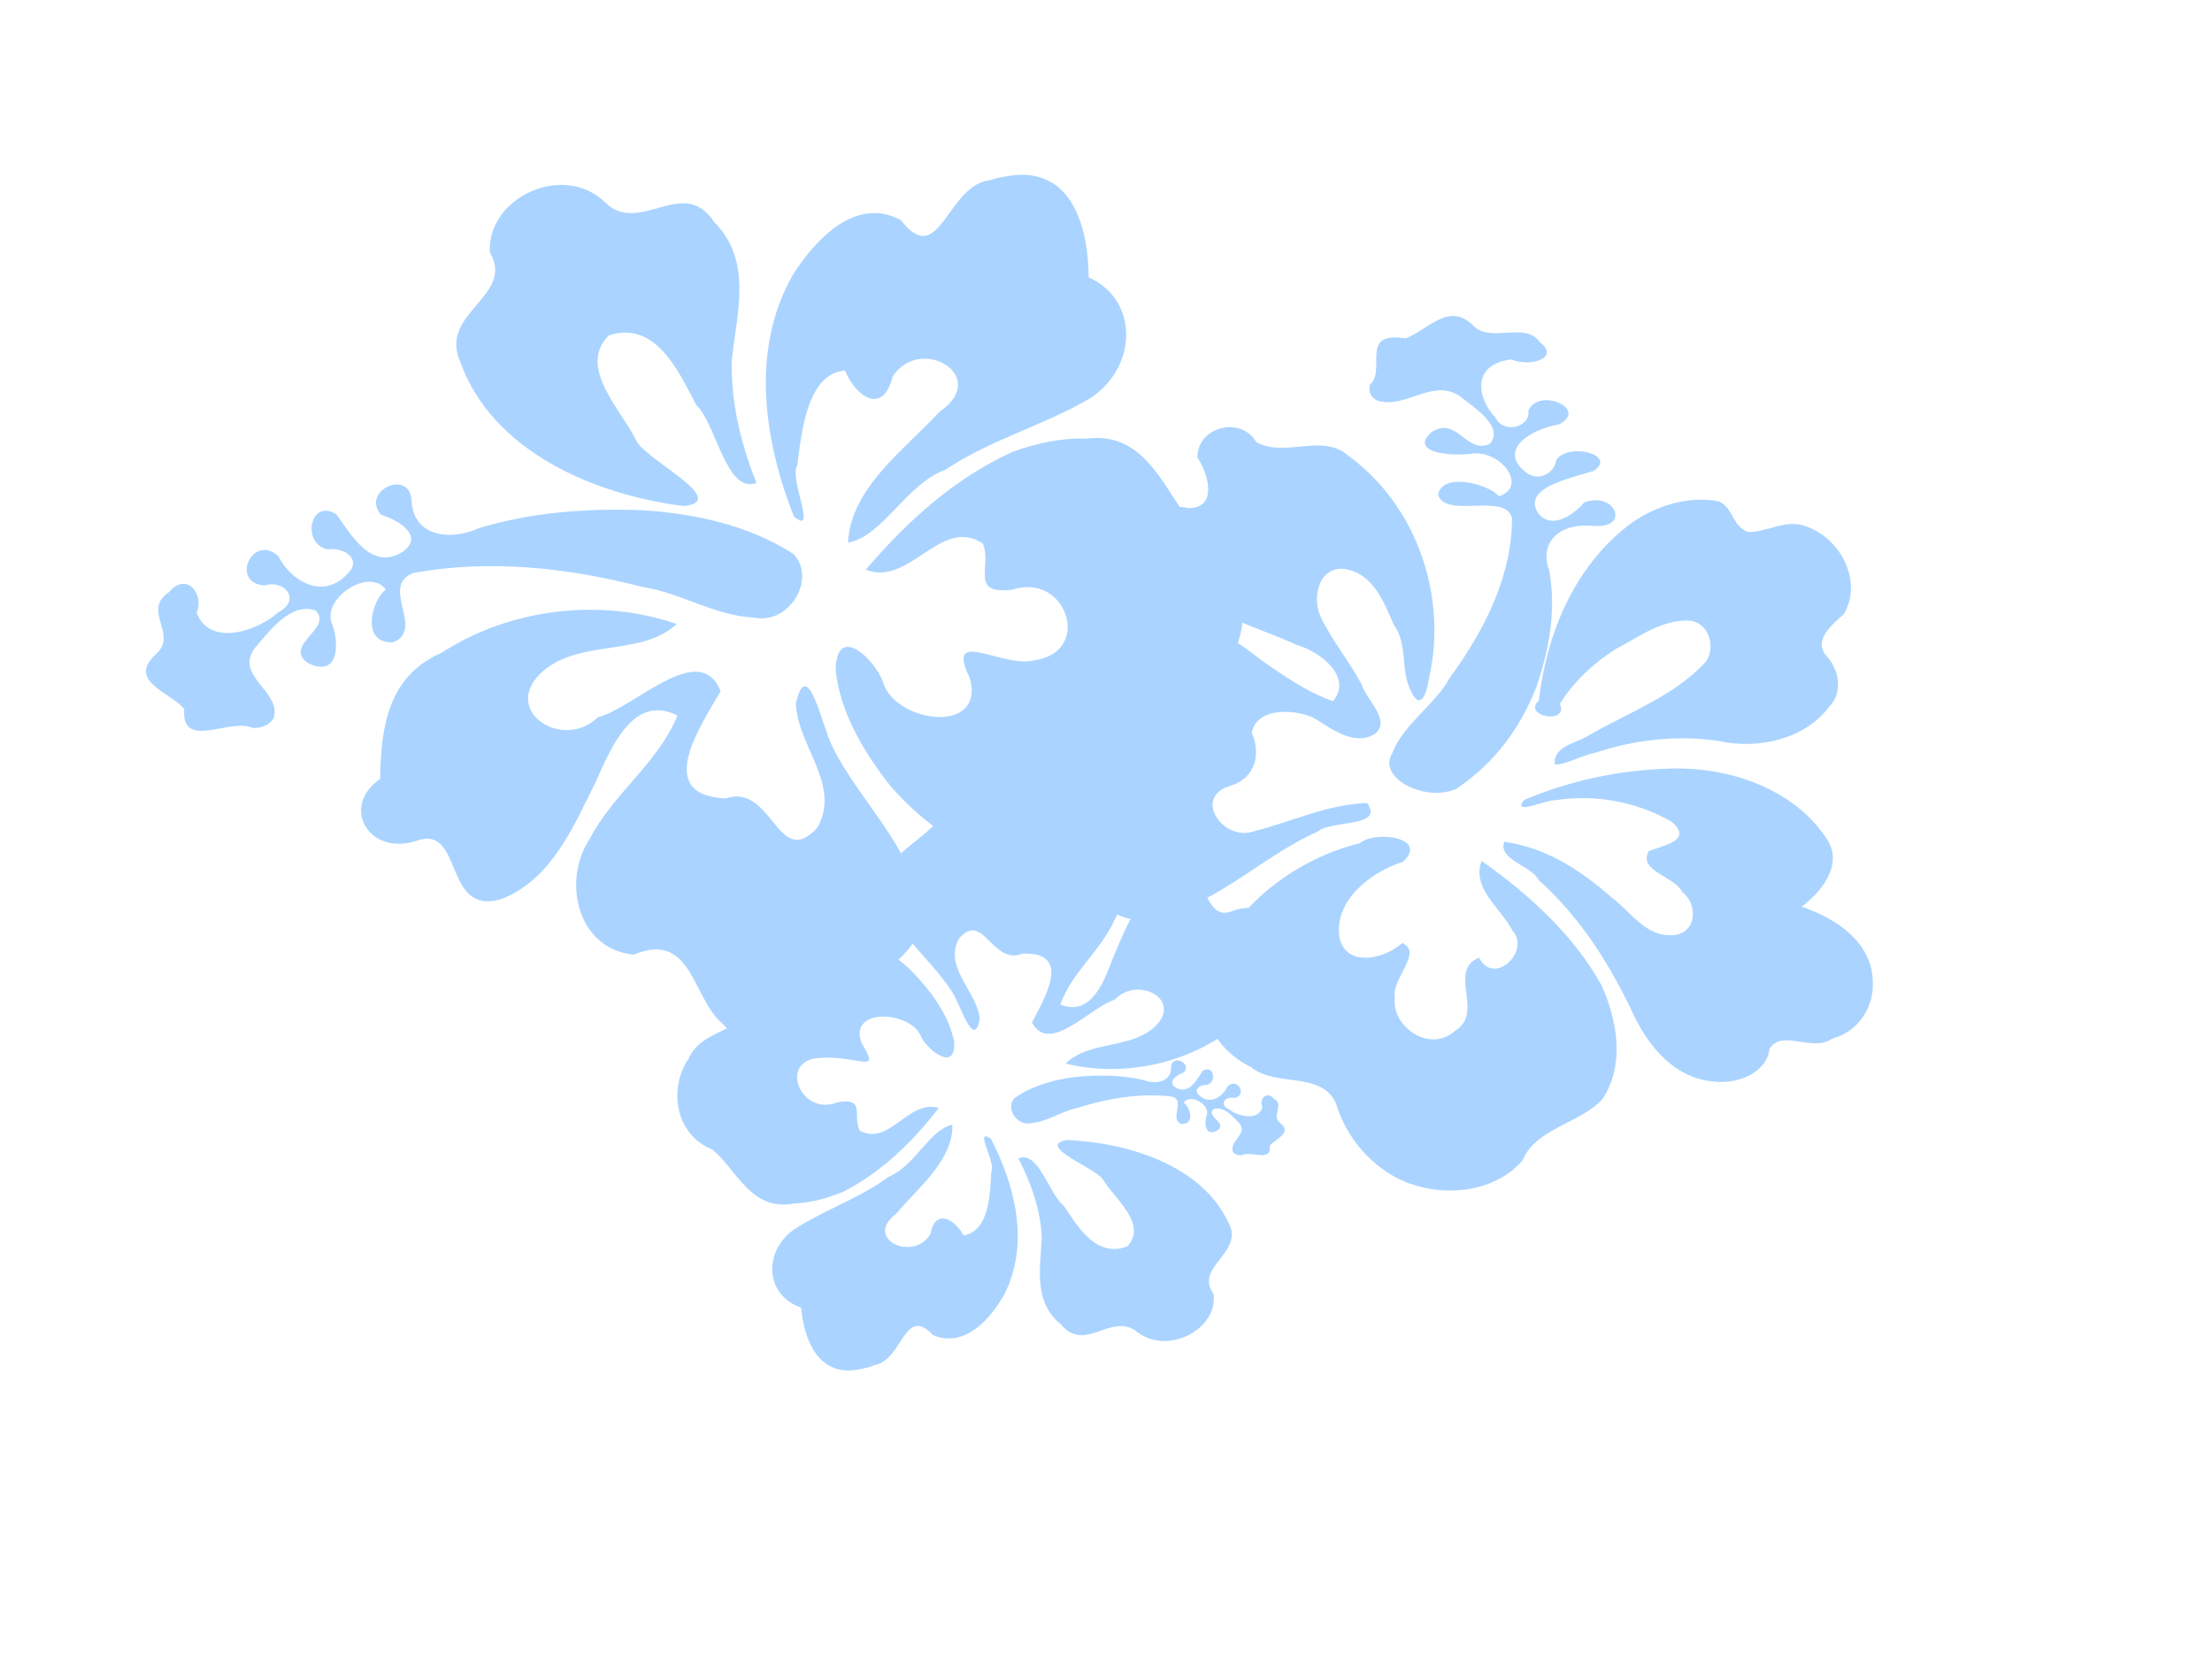 <?xml version="1.0"?><svg width="640" height="480" xmlns="http://www.w3.org/2000/svg">
 <title>hibiscus</title>
 <g>
  <title>Layer 1</title>
  <path transform="rotate(-10.254 134.975,168.03) " fill="#aad4ff" id="path7490" d="m66.566,198.968c-5.666,-4.262 -21.723,2.923 -18.555,-9.022c-3.254,-5.462 -14.991,-10.933 -5.177,-17.047c7.356,-4.48 -1.988,-13.22 6.888,-16.97c6.084,-5.036 10.031,2.539 6.754,7.284c1.977,10.462 16.18,8.479 23.284,4.102c7.164,-2.188 3.722,-9.053 -2.613,-8.361c-9.754,-2.6 -0.545,-15.572 5.537,-7.612c2.225,7.69 10.32,14.663 18.394,8.836c5.633,-3.479 0.87,-8.031 -4.08,-8.268c-7.219,-2.95 -2.292,-15.575 4.341,-9.494c3.265,6.595 6.993,18.235 17.215,13.984c6.96,-3.605 -0.435,-9.508 -4.449,-11.498c-4.905,-7.91 10.902,-12.09 9.327,-2.119c-1.153,10.119 9.303,13.125 17.885,10.902c15.688,-1.81 31.67,-0.117 47.011,3.237c15.06,3.647 30.008,9.9 41.132,20.347c5.383,8.156 -4.834,19.91 -14.377,16.094c-11.278,-2.553 -19.68,-10.886 -30.471,-14.568c-20.007,-9.204 -41.88,-15.776 -64.316,-15.709c-10.506,1.799 0.552,16.839 -9.452,18.685c-9.35,-1.309 -3.932,-13.062 0.713,-15.401c-3.609,-7.135 -17.943,-1.043 -17.214,6.35c1.34,5.723 -0.26,16.634 -8.669,10.654c-6.511,-6.485 9.009,-8.631 4.821,-14.649c-6.756,-3.767 -14.391,3.665 -19.328,7.641c-7.215,6.914 5.482,13.609 1.86,20.822c-1.536,1.831 -4.156,2.205 -6.46,1.781z"/>
  <path fill="#aad4ff" d="m396.385,111.246c4.879,-4.072 -3.346,-15.612 10.328,-13.335c6.253,-2.339 12.515,-10.774 19.514,-3.721c5.128,5.287 15.133,-1.429 19.426,4.95c5.765,4.372 -2.907,7.209 -8.338,4.854c-11.976,1.421 -9.706,11.628 -4.695,16.734c2.505,5.149 10.363,2.675 9.571,-1.878c2.976,-7.01 17.825,-0.392 8.714,3.98c-8.803,1.599 -16.785,7.417 -10.114,13.219c3.982,4.049 9.193,0.626 9.465,-2.932c3.377,-5.188 17.828,-1.647 10.868,3.12c-7.55,2.347 -20.874,5.026 -16.008,12.372c4.126,5.002 10.884,-0.313 13.162,-3.197c9.055,-3.525 13.84,7.835 2.426,6.703c-11.583,-0.829 -15.024,6.686 -12.48,12.854c2.072,11.274 0.135,22.761 -3.705,33.786c-4.175,10.823 -11.333,21.566 -23.291,29.56c-9.336,3.869 -22.791,-3.474 -18.423,-10.332c2.922,-8.105 12.461,-14.144 16.676,-21.899c10.536,-14.379 18.059,-30.098 17.982,-46.223c-2.059,-7.55 -19.276,0.397 -21.389,-6.793c1.498,-6.72 14.953,-2.826 17.63,0.512c8.168,-2.594 1.194,-12.895 -7.269,-12.371c-6.551,0.963 -19.042,-0.187 -12.195,-6.23c7.423,-4.679 9.88,6.475 16.769,3.465c4.312,-4.855 -4.196,-10.342 -8.747,-13.891c-7.915,-5.186 -15.578,3.94 -23.836,1.337c-2.096,-1.104 -2.524,-2.987 -2.039,-4.643z" id="path6658"/>
  <g id="svg_3">
   <path fill="#aad4ff" d="m209.318,296.433c-9.124,-7.278 -8.863,-27.37 -26.033,-20.208c-16.577,-1.816 -20.542,-21.649 -12.715,-33.414c6.695,-13.047 19.882,-22.087 25.429,-35.772c-13.053,-6.772 -19.665,10.458 -23.686,19.279c-6.345,12.712 -12.642,28.12 -27.29,33.83c-16.92,5.03 -10.786,-21.75 -24.484,-16.897c-13.819,4.582 -22.226,-9.87 -10.548,-17.899c0.242,-14.326 1.924,-29.601 17.784,-36.489c19.594,-12.714 45.693,-16.041 68.027,-8.315c-10.498,9.735 -28.867,3.994 -39.572,14.45c-10.979,11.032 6.816,22.273 16.775,12.504c10.675,-2.669 29.334,-22.688 35.502,-7.551c-5.359,9.442 -19.898,30.181 1.491,31.051c13.513,-4.575 15.012,21.01 26.438,8.512c7.077,-12.324 -5.659,-23.512 -6.18,-35.949c3.369,-14.689 7.764,7.059 10.494,12.24c8.537,17.767 27.536,32.677 25.325,53.934c-6.059,12.159 -21.6,16.347 -28.734,27.981c-7.957,5.959 -21.374,7.141 -28.024,-1.287l0,0zm-11.548,-150.02c-26.419,-3.387 -55.411,-16.056 -64.583,-41.691c-6.439,-14.235 16.021,-18.997 8.546,-31.713c-0.865,-15.86 21.294,-26.152 33.264,-14.53c10.001,9.993 22.659,-8.008 31.673,5.803c11.093,11.077 6.569,26.258 5.085,39.582c-0.397,12.275 2.572,24.446 7.113,35.874c-8.74,3.244 -11.576,-16.961 -17.459,-22.644c-4.868,-9.204 -11.667,-24.655 -25.317,-20.017c-9.174,9.385 3.966,21.686 8.242,30.866c3.511,5.547 27.031,17.098 13.436,18.471l0,0l-0,0zm95.295,-15.728c-16.98,7.715 -30.854,20.369 -42.571,34.154c12.728,5.012 21.72,-15.623 33.86,-7.576c2.798,6.542 -4.003,14.781 8.4,13.38c15.875,-5.295 23.579,18.085 6.445,20.406c-8.948,2.453 -25.91,-9.96 -18.634,5.093c4.792,16.739 -22.076,13.121 -25.224,0.769c-2.85,-6.87 -13.317,-16.319 -13.567,-3.112c1.268,12.396 8.251,23.995 16.032,33.838c9.309,10.428 22.164,20.727 37.259,20.658c16.163,-1.444 26.866,-16.585 27.655,-31.09c6.396,-11.532 24.536,-9.597 30.766,-22.019c9.528,-12.454 8.688,-33.595 -6.705,-41.535c-9.719,-10.027 -14.126,-29.035 -32.425,-26.756c-7.283,-0.227 -14.509,1.358 -21.29,3.79l-0,0zm-6.809,-78.517c-12.249,1.419 -14.469,26.055 -25.574,11.551c-13.265,-7.275 -25.177,6.119 -31.335,15.907c-12.29,21.542 -8.318,47.816 0.342,69.804c7.04,5.884 -1.472,-11.1 0.97,-14.724c1.203,-8.919 2.658,-26.637 13.843,-27.498c2.99,7.412 10.894,13.202 13.773,1.739c7.894,-12.255 28.452,-0.14 13.743,10.035c-10.365,11.168 -25.91,22.225 -26.659,38.01c9.853,-1.622 16.912,-17.01 28.197,-21.084c12.796,-8.604 28.156,-12.734 41.407,-20.401c13.902,-8.494 15.07,-28.464 0.034,-35.265c-0.111,-13.706 -4.394,-32.709 -23.71,-29.252l-2.558,0.459l-2.473,0.719l0,0l-0,0z" id="path7488"/>
   <path fill="#aad4ff" id="path6656" d="m298.281,217.007c4.669,-7.395 16.411,-6.215 20.969,-13.716c-3.607,-7.913 -1.521,-19.669 8.166,-22.752c13.123,-4.815 27.132,1.98 36.903,10.03c6.712,4.645 13.441,9.53 21.35,12.285c5.789,-6.855 -3.515,-14.184 -10.197,-16.151c-14.617,-6.598 -31.926,-10.649 -42.002,-23.47c-4.461,-6.567 1.1,-18.601 10.369,-16.236c8.965,0.034 5.424,-10.539 2.612,-14.615c-0.084,-8.873 12.491,-12.179 17.023,-4.483c8.195,4.626 18.962,-2.621 26.51,3.839c20.419,14.855 28.845,41.46 23.424,64.707c-0.561,3.847 -2.33,9.611 -5.208,3.458c-3.086,-6.062 -0.765,-13.484 -4.977,-19.196c-2.771,-6.432 -6.044,-15.107 -14.534,-16.134c-7.596,-0.42 -9.119,9.058 -6.432,14.182c3.253,6.726 8.188,12.642 11.71,19.271c1.363,4.52 8.648,10.307 3.867,14.317c-5.801,3.529 -12.158,-1.161 -16.946,-4.157c-4.788,-2.995 -17.39,-4.076 -18.697,3.881c2.738,6.264 1.058,13.393 -6.846,15.491c-10.135,3.599 -1.171,16.029 7.43,12.965c10.856,-2.739 21.306,-7.829 32.762,-8.178c5.131,7.14 -10.478,4.845 -14.376,8.315c-17.179,7.574 -30.503,22.82 -50.146,25.222c-9.333,1.21 -15.287,-7.069 -19.679,-13.426c-5.311,-6.183 -15.166,-9.04 -17.274,-17.441c-2.51,-6.013 -1.613,-13.906 4.218,-18.008l-0,0zm146.962,-14.348c2.207,-19.046 10.048,-38.644 26.382,-51.036c7.169,-5.149 16.576,-8.299 25.64,-6.567c4.292,1.719 4.064,7.735 8.75,8.905c5.412,-0.084 10.641,-3.711 16.148,-1.814c10.528,3.448 16.828,16.097 11.352,25.505c-3.244,2.937 -8.987,7.456 -5.151,12.048c3.856,4.007 4.963,10.788 0.751,14.946c-7.025,9.259 -20.612,12.344 -32.031,9.7c-11.962,-1.717 -24.278,-0.305 -35.643,3.486c-3.78,0.709 -8.598,3.519 -11.578,3.348c-0.653,-4.979 5.696,-6.09 9.239,-8.083c11.712,-6.84 25.313,-11.612 34.465,-21.669c2.966,-4.09 0.95,-11.427 -4.914,-11.868c-8.085,-0.268 -14.631,4.853 -21.323,8.318c-6.432,4.152 -12.124,9.444 -16.015,15.81c2.739,6.036 -11.039,3.672 -6.073,-1.028l0,0zm18.163,82.483c-8.052,-14.561 -20.884,-26.263 -34.749,-36.07c-2.966,8.034 5.654,13.664 8.927,20.163c5.413,5.876 -5.282,16.277 -9.66,7.856c-9.286,3.759 1.791,16.022 -6.991,21.184c-7.242,6.604 -18.577,-1.376 -17.334,-9.738c-1.176,-5.052 8.283,-13.098 2.111,-15.681c-5.108,4.628 -16.166,7.196 -18.17,-1.561c-1.645,-10.49 8.663,-18.844 18.389,-21.952c7.592,-6.989 -7.969,-9.228 -12.499,-5.37c-20.387,5.017 -37.603,19.911 -44.925,38.282c-2.844,10.326 3.393,21.714 13.436,26.455c7.026,5.983 20.526,1.031 24.654,10.671c2.543,8.301 7.822,15.465 15.54,20.288c11.572,7.176 29.276,6.633 38.361,-3.916c4.041,-9.529 16.763,-10.602 23.236,-17.87c6.426,-9.93 4.22,-22.584 -0.328,-32.74l0,-0zm76.894,-8.175c-3.386,-7.404 -11.236,-11.905 -18.998,-14.657c5.73,-4.26 11.617,-11.766 7.762,-18.745c-9.198,-15.1 -28.789,-22.014 -46.747,-21.148c-14.225,0.414 -28.408,3.57 -41.353,9.034c-3.776,4.698 6.627,-0.147 8.994,0.086c11.564,-1.851 23.86,0.493 33.749,6.26c6.34,5.472 -2.722,6.801 -6.698,8.484c-3.103,5.852 7.411,7.129 9.719,11.8c4.709,3.579 4.204,12.215 -2.915,12.499c-7.884,0.424 -12.101,-7.027 -17.609,-10.979c-8.61,-7.645 -18.95,-14.457 -30.993,-16.038c-1.813,5.271 7.763,6.769 10.003,11.09c12.426,11.136 21.12,25.279 27.901,39.923c4.309,8.595 11.618,17.373 22.516,18.319c6.834,0.96 15.548,-2.374 16.352,-9.471c3.596,-5.74 12.524,1.118 18.036,-2.883c7.588,-1.969 12.163,-9.089 11.83,-16.202c0.015,-2.519 -0.477,-5.053 -1.548,-7.371l0,0z"/>
   <path id="svg_1" fill="#aad4ff" d="m292.962,233.695c6.646,4.237 7.524,17.202 18.934,11.73c11.476,0.345 15.24,12.933 10.486,20.907c-3.91,8.744 -12.487,15.228 -15.575,24.326c9.317,3.716 12.95,-7.721 15.247,-13.608c3.687,-8.51 7.2,-18.756 16.955,-23.167c11.351,-4.085 8.548,13.483 17.697,9.673c9.245,-3.642 15.777,5.256 8.182,11.013c0.587,9.247 0.236,19.178 -10.29,24.408c-12.783,9.172 -30.524,12.616 -46.263,8.748c6.695,-6.798 19.607,-4.012 26.406,-11.286c6.957,-7.659 -5.85,-14.018 -12.173,-7.225c-7.188,2.252 -18.945,16.086 -23.975,6.636c3.183,-6.354 12.073,-20.446 -2.656,-19.943c-9.036,3.622 -11.41,-12.796 -18.597,-4.171c-4.211,8.297 5.121,14.875 6.133,22.866c-1.541,9.637 -5.701,-4.164 -7.848,-7.367c-6.795,-11.028 -20.622,-19.693 -20.222,-33.507c3.52,-8.14 13.969,-11.614 18.254,-19.468c5.149,-4.238 14.297,-5.668 19.306,-0.566l-0,0zm15.817,96.132c18.315,0.867 38.883,7.591 46.528,23.659c5.169,8.855 -9.999,13.044 -4.199,20.869c1.428,10.181 -13.243,17.919 -22.072,11.023c-7.391,-5.944 -15.134,6.291 -22.049,-2.163c-8.198,-6.588 -5.891,-16.6 -5.573,-25.263c-0.373,-7.933 -3.051,-15.63 -6.769,-22.771c5.83,-2.527 8.839,10.357 13.176,13.728c3.826,5.691 9.306,15.312 18.433,11.643c5.804,-6.507 -3.863,-13.782 -7.281,-19.486c-2.702,-3.401 -19.456,-9.676 -10.195,-11.238l0,0l0,0zm-64.592,14.885c11.251,-5.819 20.11,-14.667 27.429,-24.137c-9.001,-2.597 -14.089,11.153 -22.846,6.57c-2.265,-4.078 1.971,-9.728 -6.47,-8.207c-10.62,4.204 -17.138,-11.909 -5.497,-12.833c11.641,-0.924 18.311,5.13 12.524,-4.211c-4.17,-10.552 14.465,-9.557 17.275,-1.752c2.318,4.287 10,9.857 9.477,1.33c-1.522,-7.927 -6.926,-15.057 -12.785,-21.015c-6.939,-6.258 -16.305,-12.257 -26.664,-11.461c-11.02,1.736 -17.571,12.029 -17.35,21.419c-3.784,7.752 -16.339,7.409 -19.963,15.726c-5.886,8.503 -4.198,22.089 6.787,26.441c7.199,5.98 11.224,18.013 23.666,15.633c5.012,-0.216 9.889,-1.598 14.416,-3.503l0,-0zm8.803,50.275c8.334,-1.525 8.563,-17.516 16.949,-8.72c9.489,4.029 16.962,-5.198 20.675,-11.815c7.304,-14.499 3.196,-31.238 -3.905,-44.981c-5.143,-3.442 1.595,7.082 0.108,9.54c-0.357,5.81 -0.424,17.303 -8.057,18.415c-2.443,-4.629 -8.173,-7.968 -9.547,-0.435c-4.775,8.293 -19.524,1.507 -9.962,-5.785c6.528,-7.715 16.618,-15.617 16.302,-25.83c-6.679,1.537 -10.715,11.808 -18.248,14.996c-8.332,6.184 -18.659,9.611 -27.352,15.213c-9.097,6.168 -8.849,19.099 1.831,22.735c0.797,8.83 4.736,20.866 17.815,17.676l1.732,-0.423l1.66,-0.587l0,0l0,0z"/>
   <path id="svg_2" fill="#aad4ff" d="m359.272,334.253c2.552,-1.443 8.775,2.209 8.098,-2.742c1.623,-2.04 6.733,-3.679 3.02,-6.603c-2.789,-2.15 1.509,-5.217 -1.943,-7.146c-2.237,-2.313 -4.256,0.543 -3.157,2.605c-1.36,4.109 -7.094,2.636 -9.785,0.54c-2.83,-1.22 -1.056,-3.814 1.512,-3.235c4.145,-0.58 1.039,-6.23 -1.878,-3.322c-1.317,2.984 -5.009,5.4 -8.022,2.675c-2.133,-1.666 0.062,-3.268 2.109,-3.128c3.121,-0.842 1.757,-6.148 -1.287,-4.021c-1.687,2.494 -3.828,6.994 -7.807,4.799c-2.672,-1.779 0.676,-3.799 2.43,-4.408c2.43,-2.945 -3.848,-5.376 -3.723,-1.295c-0.056,4.12 -4.51,4.83 -7.922,3.529c-6.353,-1.474 -13.011,-1.555 -19.492,-0.937c-6.381,0.749 -12.852,2.549 -17.97,6.217c-2.639,3.021 0.945,8.23 5.067,7.15c4.769,-0.489 8.658,-3.437 13.286,-4.402c8.705,-2.746 18.039,-4.345 27.257,-3.25c4.224,1.223 -1.108,6.74 2.907,7.957c3.912,-0.081 2.299,-5.061 0.513,-6.222c1.857,-2.695 7.429,0.435 6.743,3.371c-0.85,2.235 -0.763,6.696 3.006,4.693c3.015,-2.296 -3.251,-3.897 -1.215,-6.115c2.974,-1.192 5.723,2.158 7.544,3.99c2.604,3.121 -2.965,5.207 -1.854,8.277c0.536,0.809 1.593,1.084 2.562,1.023z"/>
  </g>
 </g>
</svg>